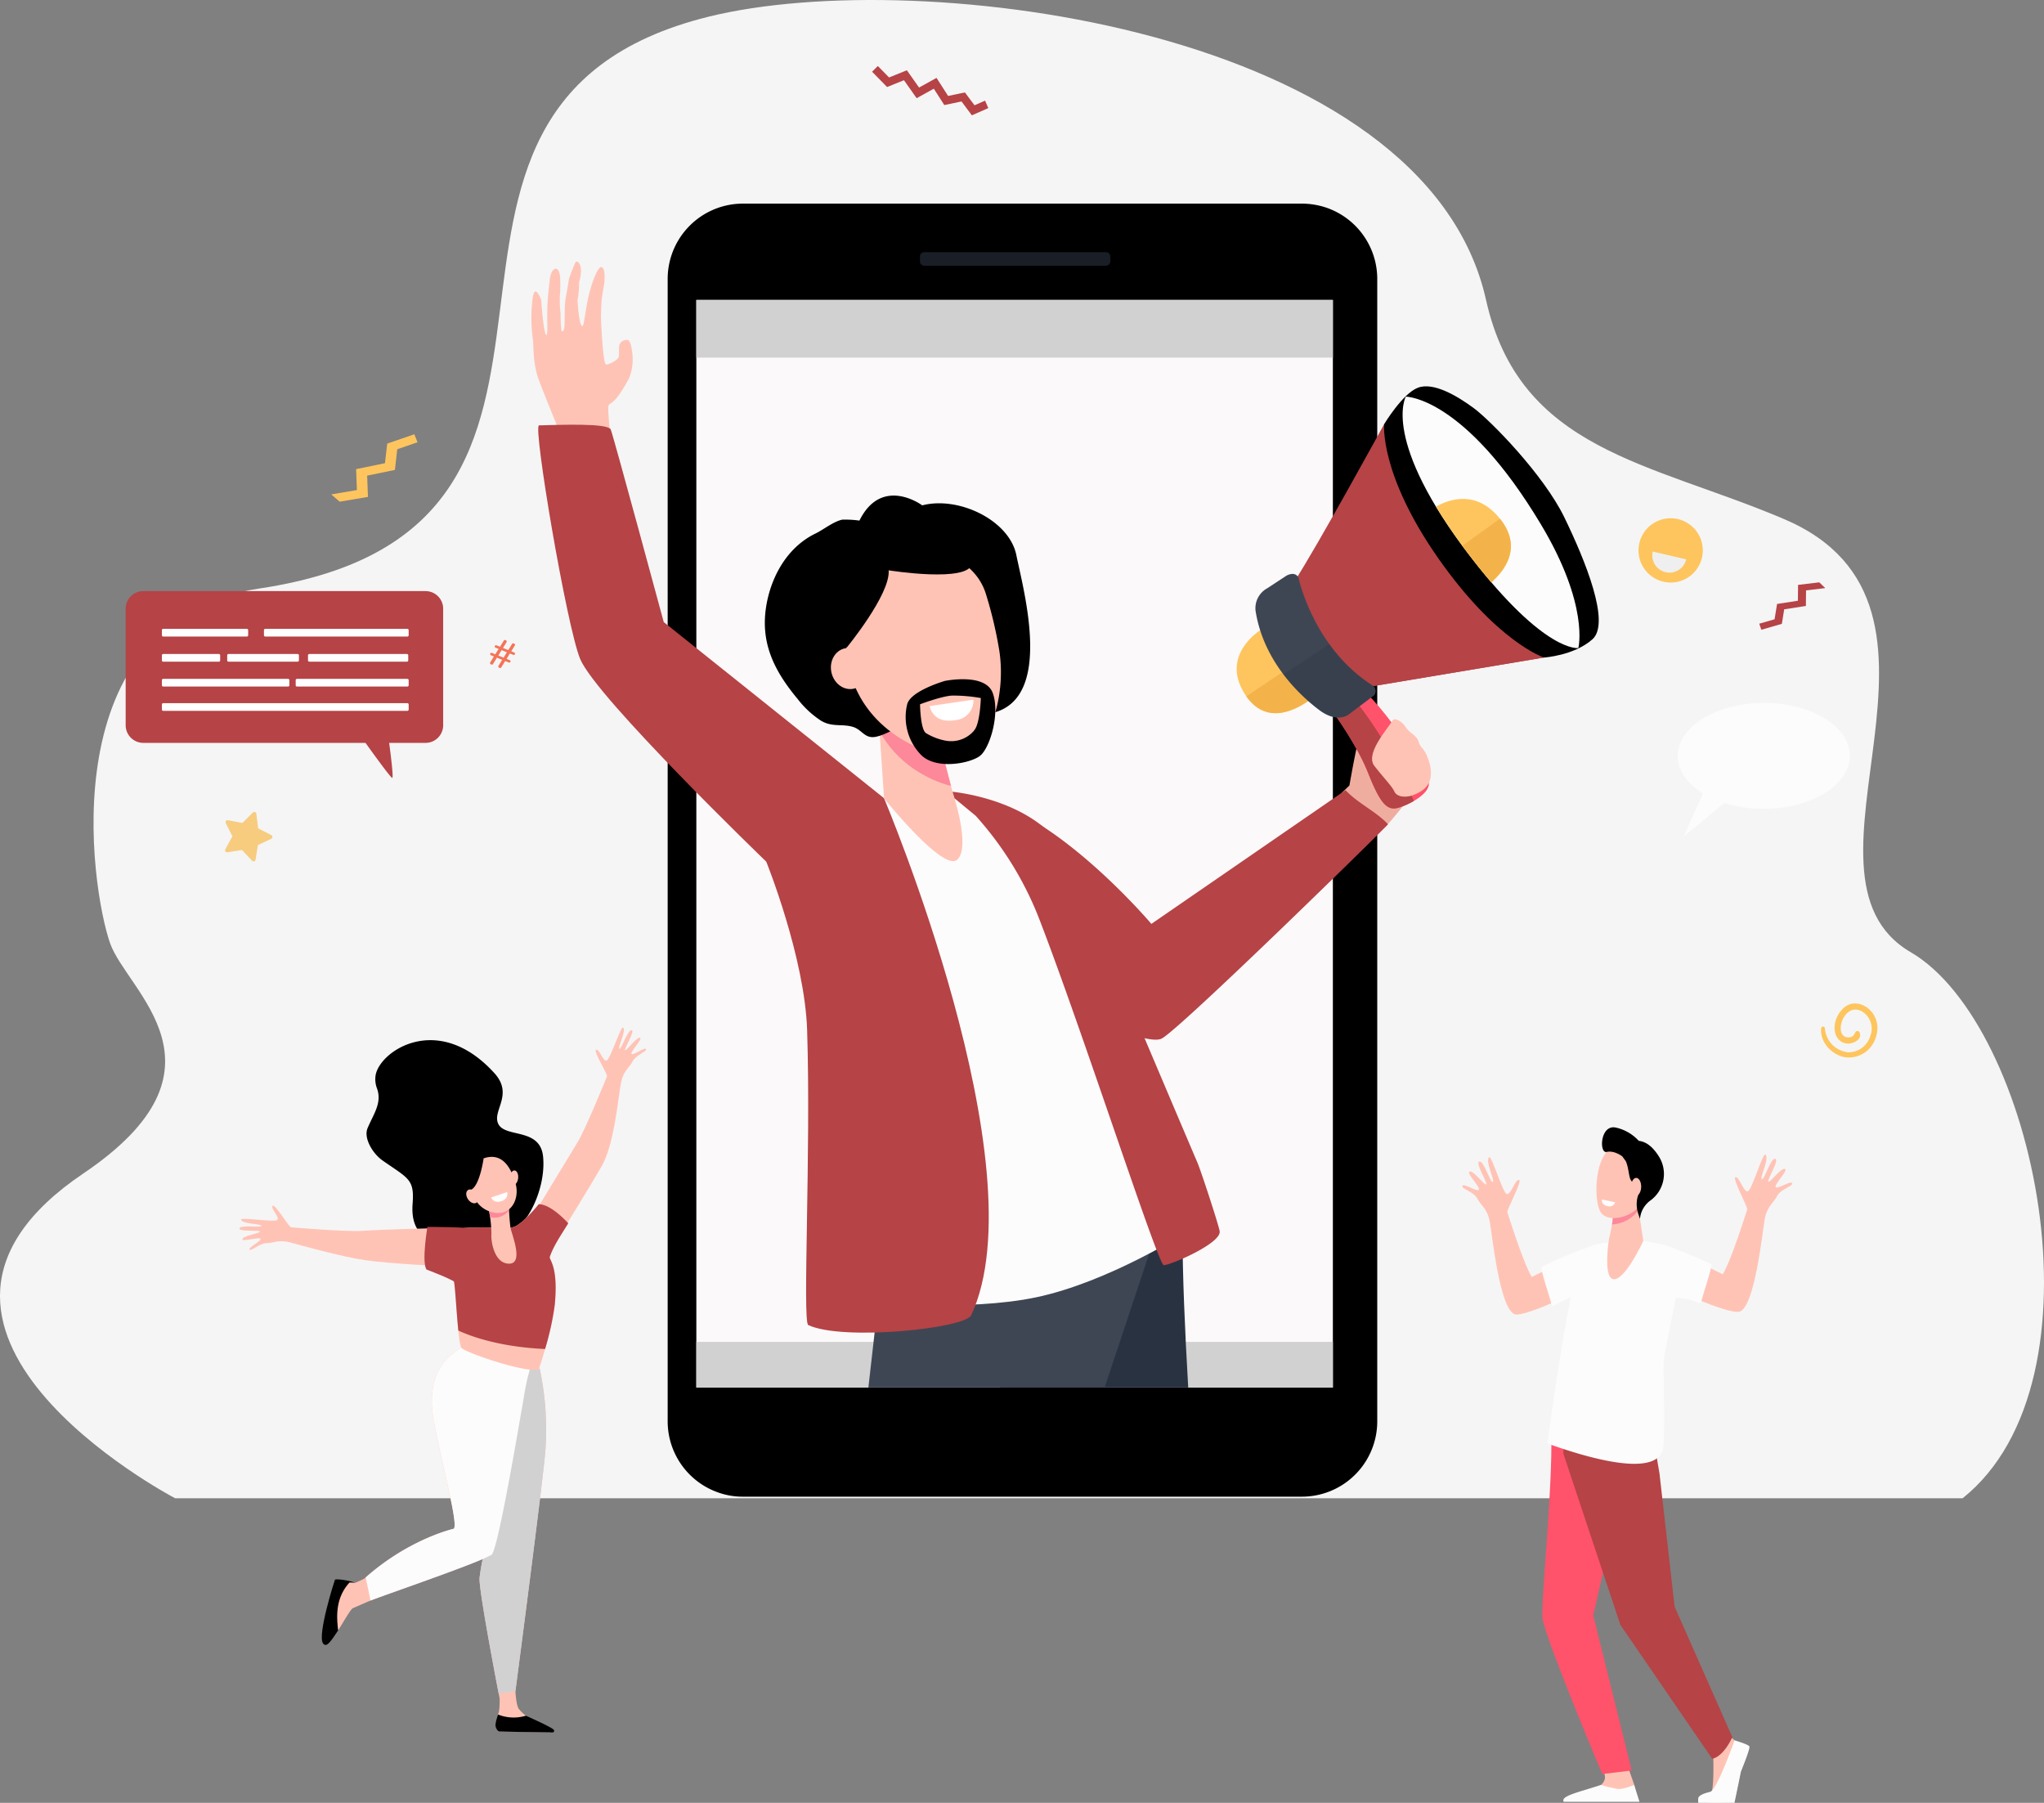 <svg id="Register_page_Image" data-name="Register page Image" xmlns="http://www.w3.org/2000/svg" xmlns:xlink="http://www.w3.org/1999/xlink" width="511.617" height="451.201" viewBox="0 0 511.617 451.201">
  <rect x="0" y="0" width="511.617" height="451.201" fill="#808080" stroke="none"/>
  <defs>
    <clipPath id="clip-path">
      <rect id="Rectangle_92" data-name="Rectangle 92" width="511.617" height="374.986" fill="none"/>
    </clipPath>
    <clipPath id="clip-path-2">
      <rect id="Rectangle_91" data-name="Rectangle 91" width="511.618" height="374.986" fill="none"/>
    </clipPath>
    <clipPath id="clip-path-3">
      <rect id="Rectangle_87" data-name="Rectangle 87" width="47.661" height="3.411" fill="none"/>
    </clipPath>
    <clipPath id="clip-path-4">
      <rect id="Rectangle_90" data-name="Rectangle 90" width="23.061" height="18.361" fill="none"/>
    </clipPath>
  </defs>
  <g id="Group_3" data-name="Group 3" transform="translate(0 0)">
    <g id="Group_168" data-name="Group 168" clip-path="url(#clip-path)">
      <g id="Group_167" data-name="Group 167">
        <g id="Group_166" data-name="Group 166" clip-path="url(#clip-path-2)">
          <path id="Path_96" data-name="Path 96" d="M43.844,374.986H491.233c37.083-29.588,18-118.623-12.974-136.671-33.341-19.428,19.6-86.619-31.758-108.428-33.534-14.239-66.111-17.068-74.543-54.823-15.134-67.758-141.47-84-194.57-70.893C85.894,26.758,166.776,132.037,64.93,147.288c-52.371,7.842-42.251,74.936-37.367,88.8,4.253,12.076,32.39,31.23-6.715,57.608-57.342,38.678,21.644,80.577,23,81.289" transform="translate(0 0)" fill="#f5f5f5"/>
          <path id="Path_97" data-name="Path 97" d="M178.228,247.741l7.08-1.2-.2-5.323,6.945-1.428.589-5.178,5.077-1.743-.8-2-6.79,2.331-.559,4.907-7.225,1.486.2,5.235-6.416,1.088Z" transform="translate(-93.209 -122.181)" fill="#fec55e"/>
          <path id="Path_98" data-name="Path 98" d="M887.028,285.4a8.043,8.043,0,1,1-6.011-9.685,8.041,8.041,0,0,1,6.011,9.685" transform="translate(-461.033 -145.801)" fill="#fec55e"/>
          <path id="Path_99" data-name="Path 99" d="M878.6,293.206a4.3,4.3,0,1,0,8.375,1.955Z" transform="translate(-464.917 -155.171)" fill="#efefef"/>
          <path id="Path_100" data-name="Path 100" d="M950.377,309.59l-5.308.633-.04,3.968-5.216.807-.622,3.831-3.838,1.11.525,1.516,5.133-1.484.589-3.631,5.426-.839.04-3.9,4.81-.573Z" transform="translate(-495.011 -163.842)" fill="#b64346"/>
          <path id="Path_101" data-name="Path 101" d="M488.639,47.442l-2.588-3.47-4.31.9-2.627-4.095-4.294,2.379-3.174-4.5-4.224,1.7-3.76-3.83,1.444-1.425,2.811,2.864,4.457-1.8,3.052,4.325,4.366-2.419,2.9,4.519,4.209-.879,2.4,3.216,2.642-1.158.814,1.863Z" transform="translate(-245.38 -18.579)" fill="#b64346"/>
          <path id="Path_102" data-name="Path 102" d="M968.245,539.7c-.321,3.464,2.658,6.631,5.962,7.21a7.026,7.026,0,0,0,7.649-4.784c2.322-6.219-4.482-11.125-8.173-7.362-3.445,3.513-2.356,8.733,1.363,8.734,1.4,0,3.661-1.176,2.765-2.877a.567.567,0,0,0-.973,0c-.452.769-.415.8-.628.968a1.914,1.914,0,0,1-1.219.352c-3.786-.065-1.269-8.729,3.2-6.63a5,5,0,0,1,2.323,6.373,5.705,5.705,0,0,1-5.557,3.995,6.529,6.529,0,0,1-5.779-5.978.464.464,0,0,0-.928,0" transform="translate(-512.405 -282.314)" fill="#fec55e"/>
          <path id="Path_120" data-name="Path 120" d="M520.147,109.362h0l-.041-.014c-.379-.136-.764-.257-1.153-.37-.133-.038-.265-.078-.4-.113s-.283-.071-.426-.1-.289-.069-.434-.1-.276-.057-.415-.083q-.232-.045-.467-.083c-.133-.022-.266-.043-.4-.062-.169-.024-.339-.045-.508-.065-.124-.014-.248-.029-.372-.041-.194-.018-.39-.032-.587-.045-.1-.007-.206-.015-.309-.02-.3-.014-.6-.023-.909-.023H373.84q-.488,0-.97.024a18.987,18.987,0,0,0-1.9.193q-.468.071-.929.166a18.851,18.851,0,0,0-15.061,18.48V413a18.869,18.869,0,0,0,12.444,17.741,18.15,18.15,0,0,0,6.419,1.122H513.728a19.2,19.2,0,0,0,1.928-.1A18.849,18.849,0,0,0,532.591,413V127.1a18.869,18.869,0,0,0-12.443-17.741" transform="translate(-187.862 -57.283)"/>
          <rect id="Rectangle_86" data-name="Rectangle 86" width="159.325" height="272.201" transform="translate(174.296 75.064)" fill="#fbf9f9"/>
          <g id="Group_162" data-name="Group 162" transform="translate(230.258 63.099)" opacity="0.6">
            <g id="Group_161" data-name="Group 161">
              <g id="Group_160" data-name="Group 160" clip-path="url(#clip-path-3)">
                <path id="Path_121" data-name="Path 121" d="M535.651,137.443H490.216a1.113,1.113,0,0,1-1.113-1.113v-1.184a1.113,1.113,0,0,1,1.113-1.113h45.435a1.113,1.113,0,0,1,1.113,1.113v1.184a1.113,1.113,0,0,1-1.113,1.113" transform="translate(-489.103 -134.032)" fill="#293241"/>
              </g>
            </g>
          </g>
          <rect id="Rectangle_88" data-name="Rectangle 88" width="159.325" height="11.421" transform="translate(174.296 335.844)" fill="#d1d1d1"/>
          <rect id="Rectangle_89" data-name="Rectangle 89" width="159.325" height="14.445" transform="translate(174.296 75.064)" fill="#d1d1d1"/>
          <path id="Path_122" data-name="Path 122" d="M913.57,373.675c-11.889.016-21.525,5.965-21.523,13.288,0,3.661,2.411,6.973,6.308,9.367l-4.823,10.8,10.152-8.407a32.681,32.681,0,0,0,9.893,1.467c11.889-.016,21.525-5.965,21.522-13.288s-9.641-13.246-21.53-13.231" transform="translate(-472.092 -197.758)" fill="#fcfcfc"/>
          <path id="Path_142" data-name="Path 142" d="M119.735,440.979l1.769-3.247-1.664-3.3a.508.508,0,0,1,.546-.729l3.626.684,2.617-2.608a.507.507,0,0,1,.86.3l.472,3.67,3.282,1.691a.509.509,0,0,1-.015.912l-3.335,1.584-.588,3.653a.507.507,0,0,1-.869.268l-2.533-2.691-3.646.567a.508.508,0,0,1-.523-.746" transform="translate(-63.333 -228.427)" fill="#f7cc7f"/>
          <path id="Path_143" data-name="Path 143" d="M260.576,345.845l.924-1.5-.742-.3a.317.317,0,1,1,.239-.588l.856.347.826-1.348-.793-.322a.318.318,0,0,1,.239-.588l.907.368.959-1.544a.317.317,0,0,1,.388-.127l.138.057a.317.317,0,0,1,.151.46l-.892,1.456,1.314.533.959-1.544a.317.317,0,0,1,.388-.127l.151.061a.317.317,0,0,1,.151.46l-.892,1.457.742.3a.317.317,0,1,1-.238.588l-.856-.347-.814,1.353.793.322a.317.317,0,1,1-.238.588l-.907-.368-.98,1.592a.318.318,0,0,1-.39.128l-.161-.066a.317.317,0,0,1-.151-.46l.924-1.5-1.314-.533-.98,1.592a.318.318,0,0,1-.39.128l-.162-.065a.317.317,0,0,1-.151-.46m3.349-1.2.826-1.348-1.314-.533-.826,1.348Z" transform="translate(-137.878 -180.051)" fill="#f47458"/>
          <path id="Path_144" data-name="Path 144" d="M119.276,350.322l7.934,4.31-.991-7.88Z" transform="translate(-63.124 -183.51)" fill="#355389"/>
          <path id="Path_145" data-name="Path 145" d="M569.647,666.152c-.833-14.372-1.431-28.148-1.431-39.036,0-.361-2.394-24.559-2.394-24.559l-51.416,13.549,8.129,50.046Z" transform="translate(-272.235 -318.887)" fill="#293241"/>
          <path id="Path_146" data-name="Path 146" d="M520.833,670.033l11.062-33.217-1.417-26.925-62.627,17.95-3.962,22.935L461.7,670.033Z" transform="translate(-244.343 -322.769)" fill="#3e4654"/>
          <path id="Path_147" data-name="Path 147" d="M712.208,396.655l10.952,8.4c2.11-1.627,6.725-8.475,9.714-10.609l-10-10.914a2.894,2.894,0,0,1-1.17-2.615,9.048,9.048,0,0,1,.276-1.683c.312-.863.591-1.892.9-2.755s-1.754-2.6-2.839-2.906-1.444,3.852-1.915,5.088c-1.42,3.73-3.129,13.943-3.455,15.635Z" transform="translate(-376.917 -197.696)" fill="#efada0"/>
          <path id="Path_148" data-name="Path 148" d="M606.221,428.607c-3.075-3.28-7.416-5.123-10.636-8.532l-48.6,33.465s-37.573-44.432-57.976-28.689a338.76,338.76,0,0,0,25.235,36.308c12.478,15.451,31.531,22.822,35.251,21.116,4.19-1.922,55.636-52.346,56.727-53.668" transform="translate(-258.795 -222.313)" fill="#b64346"/>
          <path id="Path_149" data-name="Path 149" d="M284.391,168.667c1.608,4.282,4.388,11.02,4.388,11.02.079,1.935.478,9.98.988,19.839l13.675-7.49s-2.1-15.91-1.577-16.963c.442-.89,1.478.029,5.12-6.808a12.391,12.391,0,0,0,.9-5.252s-.222-4.033-1.166-4.3a1.879,1.879,0,0,0-2.143,1.189c-.242.731.037,2.331-.2,3.062s-2.219,1.816-3.1,1.878S299.943,153,299.943,153s.084-3.4.2-4.527c.1-.959.617-3.8.617-3.8s.517-4.089-.752-4.243c-.748-.091-2.209,3.358-3.064,6.934-.921,3.851-1.223,7.853-1.619,7.848-.933-.012-1.229-6.537-1.229-6.537a20.867,20.867,0,0,0,.364-4.467c.656-1.817.845-5.063-.708-5.142-.287-.015-1.8,4.264-1.8,4.264s-.444,2.937-.742,4.32c-.526,2.44-.2,6.154-.426,7.837-.187,1.4-.573.88-.71.954a34.311,34.311,0,0,1-.224-4.438,26.091,26.091,0,0,1-.19-4.305,31.467,31.467,0,0,0,.07-4.578c-.159-3.374-2.223-2.777-2.581.369-.137,1.2-.274,2.5-.409,3.829-.524,5.15.092,9.976-.443,10.082-.7.137-1.3-8.713-1.3-8.713s-1.666-4.737-2.189-.09a39.678,39.678,0,0,0,.08,9.838c.268,1.266-.1,5.954,1.5,10.236" transform="translate(-149.531 -73.595)" fill="#ffc3b5"/>
          <path id="Path_150" data-name="Path 150" d="M495.774,428.211l-16.782-8.634s-14.91,2.175-16.76,2.4-5.332,69.69-5.625,95.71,2.884,30.236,2.884,30.236,24.3,2.457,41.606-1.21c18-3.815,37.284-16.116,37.284-16.116s-21.509-47.331-26.451-62.324-16.155-40.062-16.155-40.062" transform="translate(-241.637 -222.05)" fill="#fcfcfc"/>
          <path id="Path_151" data-name="Path 151" d="M372.707,319.245l-55.124-44.063S305.023,228.727,304.322,227c-.689-1.691-12.99-1.162-17.96-1.047-1.594.037,6.919,50.261,10.293,58.444,3.985,9.668,46.593,50.755,46.593,50.755s9.636,23.881,10.225,42.182c.979,30.4-1.183,72.633.259,73.776,8.582,4.058,39.256.892,40.816-2.463,17.224-37.043-21.842-129.408-21.842-129.408" transform="translate(-151.446 -119.492)" fill="#b64346"/>
          <path id="Path_152" data-name="Path 152" d="M482.747,384.981l2.513,9.663s4.678,13.792,1.193,16.982-18.318-15.32-18.318-15.32l-1.7-25.049Z" transform="translate(-246.847 -196.478)" fill="#ffc3b5"/>
          <path id="Path_153" data-name="Path 153" d="M466.986,379.376c4.179,8.108,12.318,12.418,17.891,13.8l-2.13-8.192-16.313-13.723Z" transform="translate(-246.848 -196.478)" fill="#fc8899"/>
          <path id="Path_154" data-name="Path 154" d="M536.141,439.255s23.3,55.079,31.59,74.491c.9,2.1,5.4,15.828,5.569,17.2.368,3.041-12.4,8.5-14,8.464-1.431-.035-20.188-58.2-31.09-86.458a83.966,83.966,0,0,0-15.981-26.011l-5.294-4.371-.511-1.636s23.662,2.106,29.718,18.322" transform="translate(-268.011 -222.768)" fill="#b64346"/>
          <path id="Path_155" data-name="Path 155" d="M663.59,334.823s-10.2,6.094-4.168,15.872c5.62,9.117,14.1,3.251,16.281,1.764s-12.113-17.636-12.113-17.636" transform="translate(-347.973 -177.196)" fill="#fec55e"/>
          <path id="Path_156" data-name="Path 156" d="M678.411,362.727c1.017-.692-1.539-4.563-4.561-8.5-3.667,2.45-7.752,5.18-11.218,7.5,5.61,8.012,13.658,2.444,15.78,1" transform="translate(-350.68 -187.464)" fill="#f4b34a"/>
          <path id="Path_157" data-name="Path 157" d="M702.18,363.017s8.4,10.667,11.892,19.525c3.253,8.262,4.992,9.414,7.677,8.628s8.624-3.871,7.325-6.8-9.835-17.588-18.469-24.7-8.425,3.342-8.425,3.342" transform="translate(-371.61 -189.037)" fill="#ff526b"/>
          <path id="Path_158" data-name="Path 158" d="M704.439,357.812a23.3,23.3,0,0,0-2.258,5.53s8.4,10.667,11.892,19.526c3.253,8.262,4.992,9.414,7.677,8.628a18.062,18.062,0,0,0,3.75-1.672c-8.638-20.184-18.667-29.994-21.061-32.012" transform="translate(-371.61 -189.362)" fill="#b64346"/>
          <path id="Path_159" data-name="Path 159" d="M707.438,225.484s-16.791,30.666-22.659,39.678l-2.688,7.543,12.087,19.383,10.575-1.052,42.689-7.143-2.807-4.115-15.7-17.148-13.3-21.427-6.98-13.676Z" transform="translate(-360.978 -119.331)" fill="#b64346"/>
          <path id="Path_160" data-name="Path 160" d="M736.727,298.075l-3.488-5.618-36.431,26.8,5.159,8.273,10.574-1.052,42.689-7.142-2.807-4.115Z" transform="translate(-368.767 -154.775)" fill="#b64346"/>
          <path id="Path_161" data-name="Path 161" d="M678.246,306.048s3.736,17.729,18.762,27.126a1.792,1.792,0,0,1,.214,2.268l-6.291,4.737s-2.782,2.519-7.492-1.021-13.97-12.043-15.942-24.871a5.7,5.7,0,0,1,2.99-5.622l4.719-3.1s2.125-1.3,3.04.484" transform="translate(-353.234 -161.469)" fill="#3e4654"/>
          <path id="Path_162" data-name="Path 162" d="M735.9,214.844s4.571-7.62,8.431-9.109,9.793,1.989,14,5.1,17.483,16.644,22.681,27.357,11.618,26.384,7.032,30.486-12.138,4.58-12.138,4.58-11.775-3.835-26.506-24.91-13.5-33.5-13.5-33.5" transform="translate(-389.444 -108.691)"/>
          <path id="Path_163" data-name="Path 163" d="M789.722,273.783s2.822-10.6-9.361-30.94c-19.183-32.031-33.816-31.978-33.816-31.978s-6.3,10.9,16.278,40.163c18.605,24.116,26.9,22.755,26.9,22.755" transform="translate(-394.661 -111.595)" fill="#fcfcfc"/>
          <path id="Path_164" data-name="Path 164" d="M763.464,267.175a135.972,135.972,0,0,0,8.741,12.633c1.8,2.337,3.508,4.432,5.118,6.314,3.281-2.935,8.093-8.866,1.905-16.234-5.732-6.827-12.326-4.639-15.764-2.713" transform="translate(-404.043 -140.374)" fill="#fec55e"/>
          <path id="Path_165" data-name="Path 165" d="M779.614,285.368c1.8,2.337,3.507,4.431,5.118,6.315,3.236-2.895,7.959-8.7,2.155-15.93l-9.423,6.765q1.03,1.4,2.15,2.85" transform="translate(-411.452 -145.935)" fill="#f4b34a"/>
          <g id="Group_165" data-name="Group 165" transform="translate(321.248 161.217)" opacity="0.3" style="mix-blend-mode: multiply;isolation: isolate">
            <g id="Group_164" data-name="Group 164">
              <g id="Group_163" data-name="Group 163" clip-path="url(#clip-path-4)">
                <path id="Path_166" data-name="Path 166" d="M704.905,352.937a39.458,39.458,0,0,1-11.034-10.487l-11.493,7.572a46.456,46.456,0,0,0,8.957,8.9c4.71,3.54,7.492,1.022,7.492,1.022l6.29-4.737a1.792,1.792,0,0,0-.214-2.268" transform="translate(-682.379 -342.45)" fill="#293241"/>
              </g>
            </g>
          </g>
          <path id="Path_167" data-name="Path 167" d="M744.073,394.231a13.111,13.111,0,0,0-.76-2.525,7.173,7.173,0,0,0-1.45-2.314,4.4,4.4,0,0,1-.735-1.53,2.751,2.751,0,0,0-.327-.608l-.009-.013a6.109,6.109,0,0,0-1.433-1.383,6.493,6.493,0,0,1-1.545-1.676,4.629,4.629,0,0,0-1.734-1.528c-.691-.337-1.222-.347-1.47.08-1.145,1.968-6.876,8.251-4.554,11.288,1.942,2.541,4.474,5.188,5,6.391.716,1.649,3.236,1.534,4.742.959,2.834-1.082,5.062-2.871,4.277-7.142" transform="translate(-386.073 -202.379)" fill="#ffc3b5"/>
          <path id="Path_168" data-name="Path 168" d="M446.04,265.908s-10.1-7.517-15.721,3.815a25.526,25.526,0,0,0-4.311-.236c-2.269.512-4.6,2.459-6.669,3.464-7.385,3.575-11.357,11.338-12.422,18.67-1.293,8.9,2.112,15.748,7.9,22.7A23.882,23.882,0,0,0,420.7,319.8c2.835,1.7,5.291.721,8.027,1.563,2.3.709,2.916,3.06,5.766,2.454,3.995-.85,8.492-5.01,13.25-3.967s16.238-2.072,16.267-2.08c14.756-4,7.476-30.2,5.578-39.449-1.785-8.692-14.432-14.786-23.552-12.41" transform="translate(-215.205 -139.431)"/>
          <path id="Path_169" data-name="Path 169" d="M462.333,294.518c8.954-4.121,19.783.394,22.5,9.122a104.1,104.1,0,0,1,3.319,13.9c2.1,12.766-3.3,26.1-9.612,26.873s-24.954-5.379-28.206-23.469c-2.008-11.169,2.6-22.1,12-26.426" transform="translate(-238.081 -155.05)" fill="#ffc3b5"/>
          <path id="Path_170" data-name="Path 170" d="M450.9,349.071c.407,2.823-1.3,5.36-3.8,5.667s-4.87-1.733-5.278-4.556,1.3-5.36,3.8-5.667,4.871,1.733,5.278,4.556" transform="translate(-233.788 -182.309)" fill="#ffc3b5"/>
          <path id="Path_171" data-name="Path 171" d="M491.311,361.513s-8.444,2.41-9.424,5.778a13.574,13.574,0,0,0,3.221,12.493c3.652,4.108,12.421,2.424,14.946.514s5.113-10.638,3.231-15.757-11.975-3.028-11.975-3.028" transform="translate(-254.799 -191.097)"/>
          <path id="Path_172" data-name="Path 172" d="M489.167,371.935s.085,6.37,1.513,7.23a14.56,14.56,0,0,0,4.85,1.866,7.518,7.518,0,0,0,6.946-2.268,5.283,5.283,0,0,0,.439-.568c1.307-1.967,1.466-7.823,1.466-7.823a38.877,38.877,0,0,0-7.3-.612c-2.717.2-7.911,2.174-7.911,2.174" transform="translate(-258.879 -195.669)" fill="#ffc3b5"/>
          <path id="Path_173" data-name="Path 173" d="M494.277,373.572l10.949-1.6a4.9,4.9,0,0,1-4.443,5.108c-5.846,1.03-6.506-3.51-6.506-3.51" transform="translate(-261.583 -196.857)" fill="#fff"/>
          <path id="Path_174" data-name="Path 174" d="M442.852,309.922s11.078-13.458,10.6-19.468c0,0,20.178,3.235,20.892-1.757s-16.659-9.577-16.659-9.577-14.095,7.947-14.828,9.373-7.152,12.634-6.235,14.875,1.222,3.668,3.362,4.381,3.258,2.107,2.873,2.174" transform="translate(-231.021 -147.716)"/>
          <path id="Path_175" data-name="Path 175" d="M141.871,314.24H71.233a4.418,4.418,0,0,0-4.418,4.418v29.151a4.418,4.418,0,0,0,4.418,4.418h55.614c2.251,3.141,6.331,8.765,6.692,8.765.338,0-.312-5.312-.77-8.765h9.1a4.418,4.418,0,0,0,4.418-4.418V318.658a4.418,4.418,0,0,0-4.418-4.418" transform="translate(-35.36 -166.303)" fill="#b64346"/>
          <path id="Path_176" data-name="Path 176" d="M107.343,336.243H86.4a.327.327,0,0,1-.326-.326v-1.273a.326.326,0,0,1,.326-.326h20.943a.326.326,0,0,1,.326.326v1.273a.326.326,0,0,1-.326.326" transform="translate(-45.552 -176.929)" fill="#fff"/>
          <path id="Path_177" data-name="Path 177" d="M100.335,349.595H86.4a.326.326,0,0,1-.326-.326V348a.326.326,0,0,1,.325-.326h13.936a.326.326,0,0,1,.326.326v1.272a.326.326,0,0,1-.326.326" transform="translate(-45.552 -183.995)" fill="#fff"/>
          <path id="Path_178" data-name="Path 178" d="M138.427,349.595h-17.3a.326.326,0,0,1-.326-.326V348a.326.326,0,0,1,.326-.326h17.3a.326.326,0,0,1,.326.326v1.272a.326.326,0,0,1-.326.326" transform="translate(-63.931 -183.995)" fill="#fff"/>
          <path id="Path_179" data-name="Path 179" d="M188.524,349.595H164.088a.326.326,0,0,1-.326-.326V348a.326.326,0,0,1,.326-.326h24.436a.326.326,0,0,1,.326.326v1.272a.326.326,0,0,1-.326.326" transform="translate(-86.667 -183.995)" fill="#fff"/>
          <path id="Path_180" data-name="Path 180" d="M176.234,336.242H140.665a.326.326,0,0,1-.326-.325v-1.273a.326.326,0,0,1,.326-.325h35.569a.326.326,0,0,1,.326.325v1.273a.326.326,0,0,1-.326.325" transform="translate(-74.271 -176.929)" fill="#fff"/>
          <path id="Path_181" data-name="Path 181" d="M147.515,375.747H86.4a.326.326,0,0,1-.326-.326v-1.273a.326.326,0,0,1,.326-.326h61.116a.326.326,0,0,1,.326.326v1.273a.326.326,0,0,1-.326.326" transform="translate(-45.552 -197.835)" fill="#fff"/>
          <path id="Path_182" data-name="Path 182" d="M117.656,362.825H86.4a.326.326,0,0,1-.326-.326v-1.272a.326.326,0,0,1,.326-.326h31.257a.326.326,0,0,1,.326.326V362.5a.326.326,0,0,1-.326.326" transform="translate(-45.552 -190.997)" fill="#fff"/>
          <path id="Path_183" data-name="Path 183" d="M185.165,362.825H157.541a.326.326,0,0,1-.326-.326v-1.272a.326.326,0,0,1,.326-.326h27.624a.326.326,0,0,1,.326.326V362.5a.326.326,0,0,1-.326.326" transform="translate(-83.202 -190.997)" fill="#fff"/>
        </g>
      </g>
    </g>
  </g>
  <g id="Group_4" data-name="Group 4" transform="translate(366.012 282.137)">
    <path id="Path_184" data-name="Path 184" d="M905.571,760.738s1.884,1.844,1.927,2.521.167,7.93-.6,8.607-3.028,1.157-2.3,1.919c.549.575,4.772.452,7.571.3.818-.046,1.842-6.587,2.166-7.548.47-1.4,1.613-4.542,1.186-5.515a8.155,8.155,0,0,0-2.608-2.359,12.844,12.844,0,0,1-2.889-3.087Z" transform="translate(-844.669 -605.186)" fill="#ffc3b5"/>
    <path id="Path_185" data-name="Path 185" d="M857.4,775.552s1.686,4.779,1.688,4.792c.125.757.619,2.628.619,3.316,0,2.586-11.623-2.2-9.018-3.341a2.764,2.764,0,0,0,1.053-1.813,6.068,6.068,0,0,0-.98-3.057Z" transform="translate(-816.015 -615.704)" fill="#ffc3b5"/>
    <path id="Path_186" data-name="Path 186" d="M823.122,586.62s-.847,8.568-.847,8.7c0,13.86-2.738,40.933-2.217,43.539C821.328,645.211,835,677.633,835,677.633l7.39-.886-9.63-38.819L836.3,622.3l5.014-30.885Z" transform="translate(-799.971 -515.771)" fill="#ff526b"/>
    <path id="Path_187" data-name="Path 187" d="M853.843,595.573l1.4,8.121,3.793,33.422,14.447,32.664s-2.032,4.753-5.03,5.421l-22.994-33.536-14.283-42.913.5-9.534Z" transform="translate(-805.891 -517.146)" fill="#b64346"/>
    <path id="Path_188" data-name="Path 188" d="M911.967,762.034s-4.343,12.269-6.043,12.861c-.451.157-2.617.556-3.026,1.517a4.184,4.184,0,0,0,0,1.256h9.051s1.145-5.406,1.6-7.781c0,0,2.4-5.8,2.13-6.331s-3.71-1.523-3.71-1.523" transform="translate(-843.818 -608.605)" fill="#fcfcfc"/>
    <path id="Path_189" data-name="Path 189" d="M850.243,789.96l-1.331-4.219s-2.8,1.186-4.193.989a42.3,42.3,0,0,1-4.126-.989c-5.579,1.842-10.149,2.737-9.318,4.219Z" transform="translate(-805.891 -621.151)" fill="#fcfcfc"/>
    <path id="Path_190" data-name="Path 190" d="M845.29,496.09s9.27.982,11.728,3.574l-4.729,23.931a25.253,25.253,0,0,0-.472,5.5c.122,5,.316,15.394-.073,18.774-1.08,9.361-25.382.371-28.982-.868,0,0,5.4-41.67,9.1-48.083,1.232-2.138,6.849-2.225,6.849-2.225Z" transform="translate(-801.438 -467.861)" fill="#fcfcfc"/>
    <path id="Path_191" data-name="Path 191" d="M777.49,459.164c.342-.724,3.39,1.418,4.066,1.011s-2.731-3.841-2.383-4.442c.64-1.105,3.961,3.531,4.288,3.041s-2.862-5.44-1.723-5.712,2.771,5.477,3.356,5.108-2-5.211-.9-6.2c.589-.528,3.367,8.833,4.374,9.222s2.143-3.7,3.091-3.538-3.11,7.516-2.912,8.091,3.916,12.583,6.11,16.21c1.32-.631,2.606-1.265,3.832-1.884.493,2.785,1.629,5.219,2.277,7.952-4.257,1.87-9.137,3.727-10.373,3.271-3.764-1.386-5.621-19.659-6.226-23.069s-2.214-4.082-3.131-5.873-4.089-2.466-3.747-3.19" transform="translate(-777.464 -444.502)" fill="#ffc3b5"/>
    <path id="Path_192" data-name="Path 192" d="M831.583,499.51l5.4,6.567a114.005,114.005,0,0,1-14.9,8.39c-.647-2.735-2.244-7.021-2.737-9.806a112.583,112.583,0,0,1,12.241-5.152" transform="translate(-799.627 -469.671)" fill="#fcfcfc"/>
    <path id="Path_193" data-name="Path 193" d="M926.249,457.735c-.342-.724-3.39,1.418-4.066,1.01s2.731-3.841,2.383-4.441c-.64-1.105-3.961,3.531-4.288,3.041s2.863-5.44,1.724-5.712-2.772,5.477-3.356,5.108,2-5.211.9-6.2c-.589-.527-3.367,8.833-4.375,9.222s-2.142-3.7-3.091-3.537,3.11,7.517,2.912,8.091-3.915,12.583-6.109,16.21c-1.32-.631-2.606-1.266-3.832-1.885-.494,2.786-1.814,5.424-2.461,8.158,4.257,1.87,9.321,3.521,10.558,3.066,3.764-1.385,5.621-19.659,6.226-23.068s2.214-4.082,3.131-5.874,4.089-2.466,3.747-3.19" transform="translate(-843.682 -443.745)" fill="#ffc3b5"/>
    <path id="Path_194" data-name="Path 194" d="M882.142,498.315l-.99,14.842s3.819-3.1,10.878.005c.647-2.734,2.243-7.02,2.736-9.805a94,94,0,0,0-12.624-5.042" transform="translate(-832.338 -469.038)" fill="#fcfcfc"/>
    <path id="Path_195" data-name="Path 195" d="M862.231,477.314l1.314,8.768s-4.8,10.44-7.668,9.535c-2.4-.76-.925-10-.925-10s1.311-4.962.917-7.443,6.361-.862,6.361-.862" transform="translate(-818.235 -457.649)" fill="#ffc3b5"/>
    <path id="Path_196" data-name="Path 196" d="M857.219,478.177c-.394-2.482,6.36-.862,6.36-.862l.109.727a4.023,4.023,0,0,1-.733,1.222,8.841,8.841,0,0,1-5.9,2.7,13.728,13.728,0,0,0,.169-3.791" transform="translate(-819.584 -457.649)" fill="#fc8899"/>
    <path id="Path_197" data-name="Path 197" d="M860.309,448.47c.19-.07,1.53,9.986-1.011,12.753s-7.493,3.673-9.269,1.493c-1.964-2.41-1.866-13.219,2.086-16.065s8.195,1.819,8.195,1.819" transform="translate(-815.204 -441.21)" fill="#ffc3b5"/>
    <path id="Path_198" data-name="Path 198" d="M855.2,436.189a10.95,10.95,0,0,1,5.758,3.323c1.387.166,3.272.942,5.218,4.2a8.215,8.215,0,0,1-2.16,10.63,6.417,6.417,0,0,0-2.754,4.71l-.433-1.315a7.356,7.356,0,0,1-.349-3.067,6.058,6.058,0,0,1,.45-1.844c.67-1.455-1.439-2.422-2.031-3.633-.455-.933-.477-3.066-1.195-4.607l-.857-1.177s-1.977-1.556-3.911-1.117-1.655-6.914,2.263-6.105" transform="translate(-816.79 -436.127)"/>
    <path id="Path_199" data-name="Path 199" d="M867.2,465.214c-.021,1.227.531,2.231,1.231,2.244s1.284-.973,1.3-2.2-.53-2.231-1.23-2.243-1.285.973-1.3,2.2" transform="translate(-824.953 -450.357)" fill="#ffc3b5"/>
    <path id="Path_200" data-name="Path 200" d="M851.678,474.509,855,475.2a1.481,1.481,0,0,1-1.805.984c-1.791-.317-1.513-1.672-1.513-1.672" transform="translate(-816.732 -456.44)" fill="#fff"/>
  </g>
  <g id="Group_5" data-name="Group 5" transform="translate(59.922 257.138)">
    <path id="Path_201" data-name="Path 201" d="M272.741,466.527s8.478-14,10.485-17.26,7.25-16.132,7.437-16.639-3.562-6.4-2.72-6.63,1.762,3.112,2.661,2.68,3.546-8.642,4.057-8.256c.955.724-1.429,5.086-.92,5.34s2.071-4.782,3.072-4.668-1.92,4.631-1.641,5.013,3.31-3.883,3.854-3.012c.3.473-2.787,3.727-2.2,4s3.328-1.849,3.616-1.271-2.532,1.473-3.379,3.084-2.284,2.342-2.889,5.293-1.667,15.326-4.735,20.718-9.39,15.559-9.39,15.559Z" transform="translate(-198.647 -420.41)" fill="#ffc3b5"/>
    <path id="Path_202" data-name="Path 202" d="M238.639,654.193a53.94,53.94,0,0,1,1.812-8.824l-5.722-38.13,14.722-5.437,4.241-.038a73.064,73.064,0,0,1,1.434,20.458c-.416,6.2-7.511,60.307-7.511,60.307.1,1.578.338,3.8.889,4.458a8.7,8.7,0,0,0,1.758,1.653c.242.157.912.611,1.1.706a24.444,24.444,0,0,1,4.42,2.6c.54.423.982.881.313.87l-12.292-.21a2.46,2.46,0,0,1-1.016-1.179c-.475-.943.559-3.005.745-4.008a18.759,18.759,0,0,0,.129-3.125c-.009-.047-5.22-26.8-5.017-30.1" transform="translate(-178.53 -516.387)" fill="#ffc3b5"/>
    <path id="Path_203" data-name="Path 203" d="M259.145,785.969a10.5,10.5,0,0,1-7-.293c-.347,1.046-.806,2.357-.563,3.113.3.926.724,1.136,1.1,1.146,2.969.083,10.877.2,13.141.227a.4.4,0,0,0,.287-.647c-.562-.714-6.724-3.389-6.966-3.547" transform="translate(-187.414 -613.717)"/>
    <path id="Path_204" data-name="Path 204" d="M167.475,714.671c-1.571-.631-4.9-1.04-5.024-.725-.151.375-4.443,13.852-2.973,15.914.883,1.24,2.026-.631,3.809-3.3-.519-3.763,3.142-11.793,4.188-11.885" transform="translate(-138.544 -575.698)"/>
    <path id="Path_205" data-name="Path 205" d="M215.6,587.985l-17.192-1.807-.033,1.937c-.574,1.124-7.941,3.454-7.3,15.011.377,6.751,7.014,29.567,5.428,30.494,0,0-11.256,2.509-22.344,12.459-1.175.58-2.006.949-2.2,1.015s-1.318-.076-1.535-.011c-3.361,3.667-3.332,8.151-2.813,11.914,1.4-2.188,3.109-5.272,3.649-5.5.392-.164,2.4-1.057,4.59-1.982,6.4-2.411,26.535-9.272,30.114-11.377,1.669-.982,7.26-34.891,7.669-36.884.241-1.173.805-5.522,1.608-8.265a15.158,15.158,0,0,0,.358-7" transform="translate(-142.876 -508.138)" fill="#ffc3b5"/>
    <path id="Path_206" data-name="Path 206" d="M247.616,682.529l-4.19.566c-1.009-5.242-4.963-26.021-4.786-28.9a53.939,53.939,0,0,1,1.812-8.824l-5.721-38.13,14.722-5.437,4.241-.038a73.061,73.061,0,0,1,1.434,20.457c-.416,6.2-7.511,60.307-7.511,60.307" transform="translate(-178.531 -516.387)" fill="#d1d1d1"/>
    <path id="Path_207" data-name="Path 207" d="M183.712,651.582l-1.211-5.788c10.982-9.712,22.023-12.175,22.023-12.175,1.586-.926-5.051-23.742-5.427-30.494-.646-11.557,6.721-13.887,7.295-15.011l.032-1.937,17.192,1.807a15.158,15.158,0,0,1-.358,7c-.8,2.744-1.367,7.092-1.608,8.265-.408,1.994-6,35.9-7.669,36.884-3.578,2.1-23.716,8.966-30.113,11.377l-.155.066" transform="translate(-150.89 -508.138)" fill="#fcfcfc"/>
    <path id="Path_208" data-name="Path 208" d="M185.531,439.161c1.385,3.687-.805,6.435-2.328,10.066-1.022,2.437,1.232,6.308,3.78,8.091,6.454,4.515,7.967,4.632,7.5,10.765-1.124,14.772,16.395,8.475,19.212,8.005s4.945-.342,6.291-1.281c4.058-2.831,7.866-11.333,7.152-18.494s-9.173-4.7-11.108-7.989,3.912-7.383-1.07-12.874c-14.31-15.77-29.246-5.193-29.779.838a6.459,6.459,0,0,0,.348,2.874" transform="translate(-151.128 -423.997)"/>
    <path id="Path_209" data-name="Path 209" d="M167.162,520.73s-17.158.427-20.926.736-17.437-.829-17.966-.89-4.032-5.992-4.614-5.355,1.949,2.94,1.166,3.538-9.19-.74-9.078-.119c.209,1.163,5.114,1.015,5.109,1.576s-5.133-.315-5.481.617,4.934.38,5.144.8-4.9,1.178-4.375,2.045c.284.471,4.527-.786,4.506-.144s-3.116,2.1-2.736,2.613,2.429-1.569,4.225-1.595,3.082-.963,5.95-.177,12.7,3.551,18.757,4.438c6.2.907,20.594,1.574,20.594,1.574Z" transform="translate(-115.354 -470.561)" fill="#ffc3b5"/>
    <path id="Path_210" data-name="Path 210" d="M254.6,539.534c.861-9.125-1.145-10.9-1.273-11.835.856-2.94,3.98-7.3,4.634-8.53,0,0-4.237-4.8-7.378-4.76,0,0-3.342,4.221-5.823,5.514a6.144,6.144,0,0,1-1.248.373c-2.4-.017-10.764-.271-12.327.2L229.3,533.5c.451.742,1,15.612,1.922,16.836s17.162,6.718,19.4,5.281c.089-.057,3.437-10.369,3.977-16.084" transform="translate(-175.658 -470.156)" fill="#ffc3b5"/>
    <path id="Path_211" data-name="Path 211" d="M227.312,527.164c-1.544-.737-12.822-.713-12.822-.713s-1.493,8.805-.233,10.675c0,0,8.118,3.011,7.834,3.831Z" transform="translate(-167.428 -476.529)" fill="#b64346"/>
    <path id="Path_212" data-name="Path 212" d="M252.173,550.643a71.1,71.1,0,0,0,2.424-11.109c.861-9.125-1.145-10.9-1.273-11.835.856-2.94,3.979-7.3,4.634-8.53,0,0-4.237-4.8-7.378-4.76,0,0-3.342,4.221-5.823,5.514a6.151,6.151,0,0,1-1.248.373c-2.395-.017-10.764-.271-12.326.2L229.3,533.5c.309.509.664,7.681,1.155,12.521,2.6,1.219,9.88,4.091,21.715,4.621" transform="translate(-175.658 -470.156)" fill="#b64346"/>
    <path id="Path_213" data-name="Path 213" d="M247.882,514.167a34.448,34.448,0,0,1,.694,6.257c-.174,1.77.661,7.473,4.407,7.492s.711-7.251.358-8.986a66.439,66.439,0,0,1-.436-7.1Z" transform="translate(-185.491 -468.79)" fill="#ffc3b5"/>
    <path id="Path_214" data-name="Path 214" d="M252.983,514.52c-.058-1.469-.078-2.693-.078-2.693l-5.023,2.34s.177.918.355,2.086a4.387,4.387,0,0,0,4.745-1.733" transform="translate(-185.491 -468.79)" fill="#fc8899"/>
    <path id="Path_215" data-name="Path 215" d="M240.761,489.829a6.224,6.224,0,0,0-2.643,3.4c-.708,2.328.1,8.333,5.1,9.782s7.166-3.306,6.137-7.024-3.27-8.426-8.591-6.159" transform="translate(-180.206 -456.834)" fill="#ffc3b5"/>
    <path id="Path_216" data-name="Path 216" d="M261.174,498.365c-.1,1-.649,1.762-1.231,1.7s-.974-.913-.876-1.912.649-1.762,1.231-1.7.974.913.876,1.912" transform="translate(-191.402 -460.652)" fill="#ffc3b5"/>
    <path id="Path_217" data-name="Path 217" d="M239.287,489.851s-.907,6.7-3.073,7.908-1.259,4.181-1.259,4.181-1.965-6.9-.252-9.118a9.535,9.535,0,0,1,4.584-2.972" transform="translate(-178.145 -457.16)"/>
    <path id="Path_218" data-name="Path 218" d="M238.53,507.549c.587.873.585,1.9-.005,2.3s-1.544.011-2.132-.861-.585-1.9.005-2.3,1.544-.011,2.132.862" transform="translate(-179.179 -465.987)" fill="#ffc3b5"/>
    <path id="Path_219" data-name="Path 219" d="M249.231,509.293l3.995-1.36a1.863,1.863,0,0,1-1.306,2.226c-2.121.792-2.689-.866-2.689-.866" transform="translate(-186.205 -466.729)" fill="#fff"/>
  </g>
</svg>

